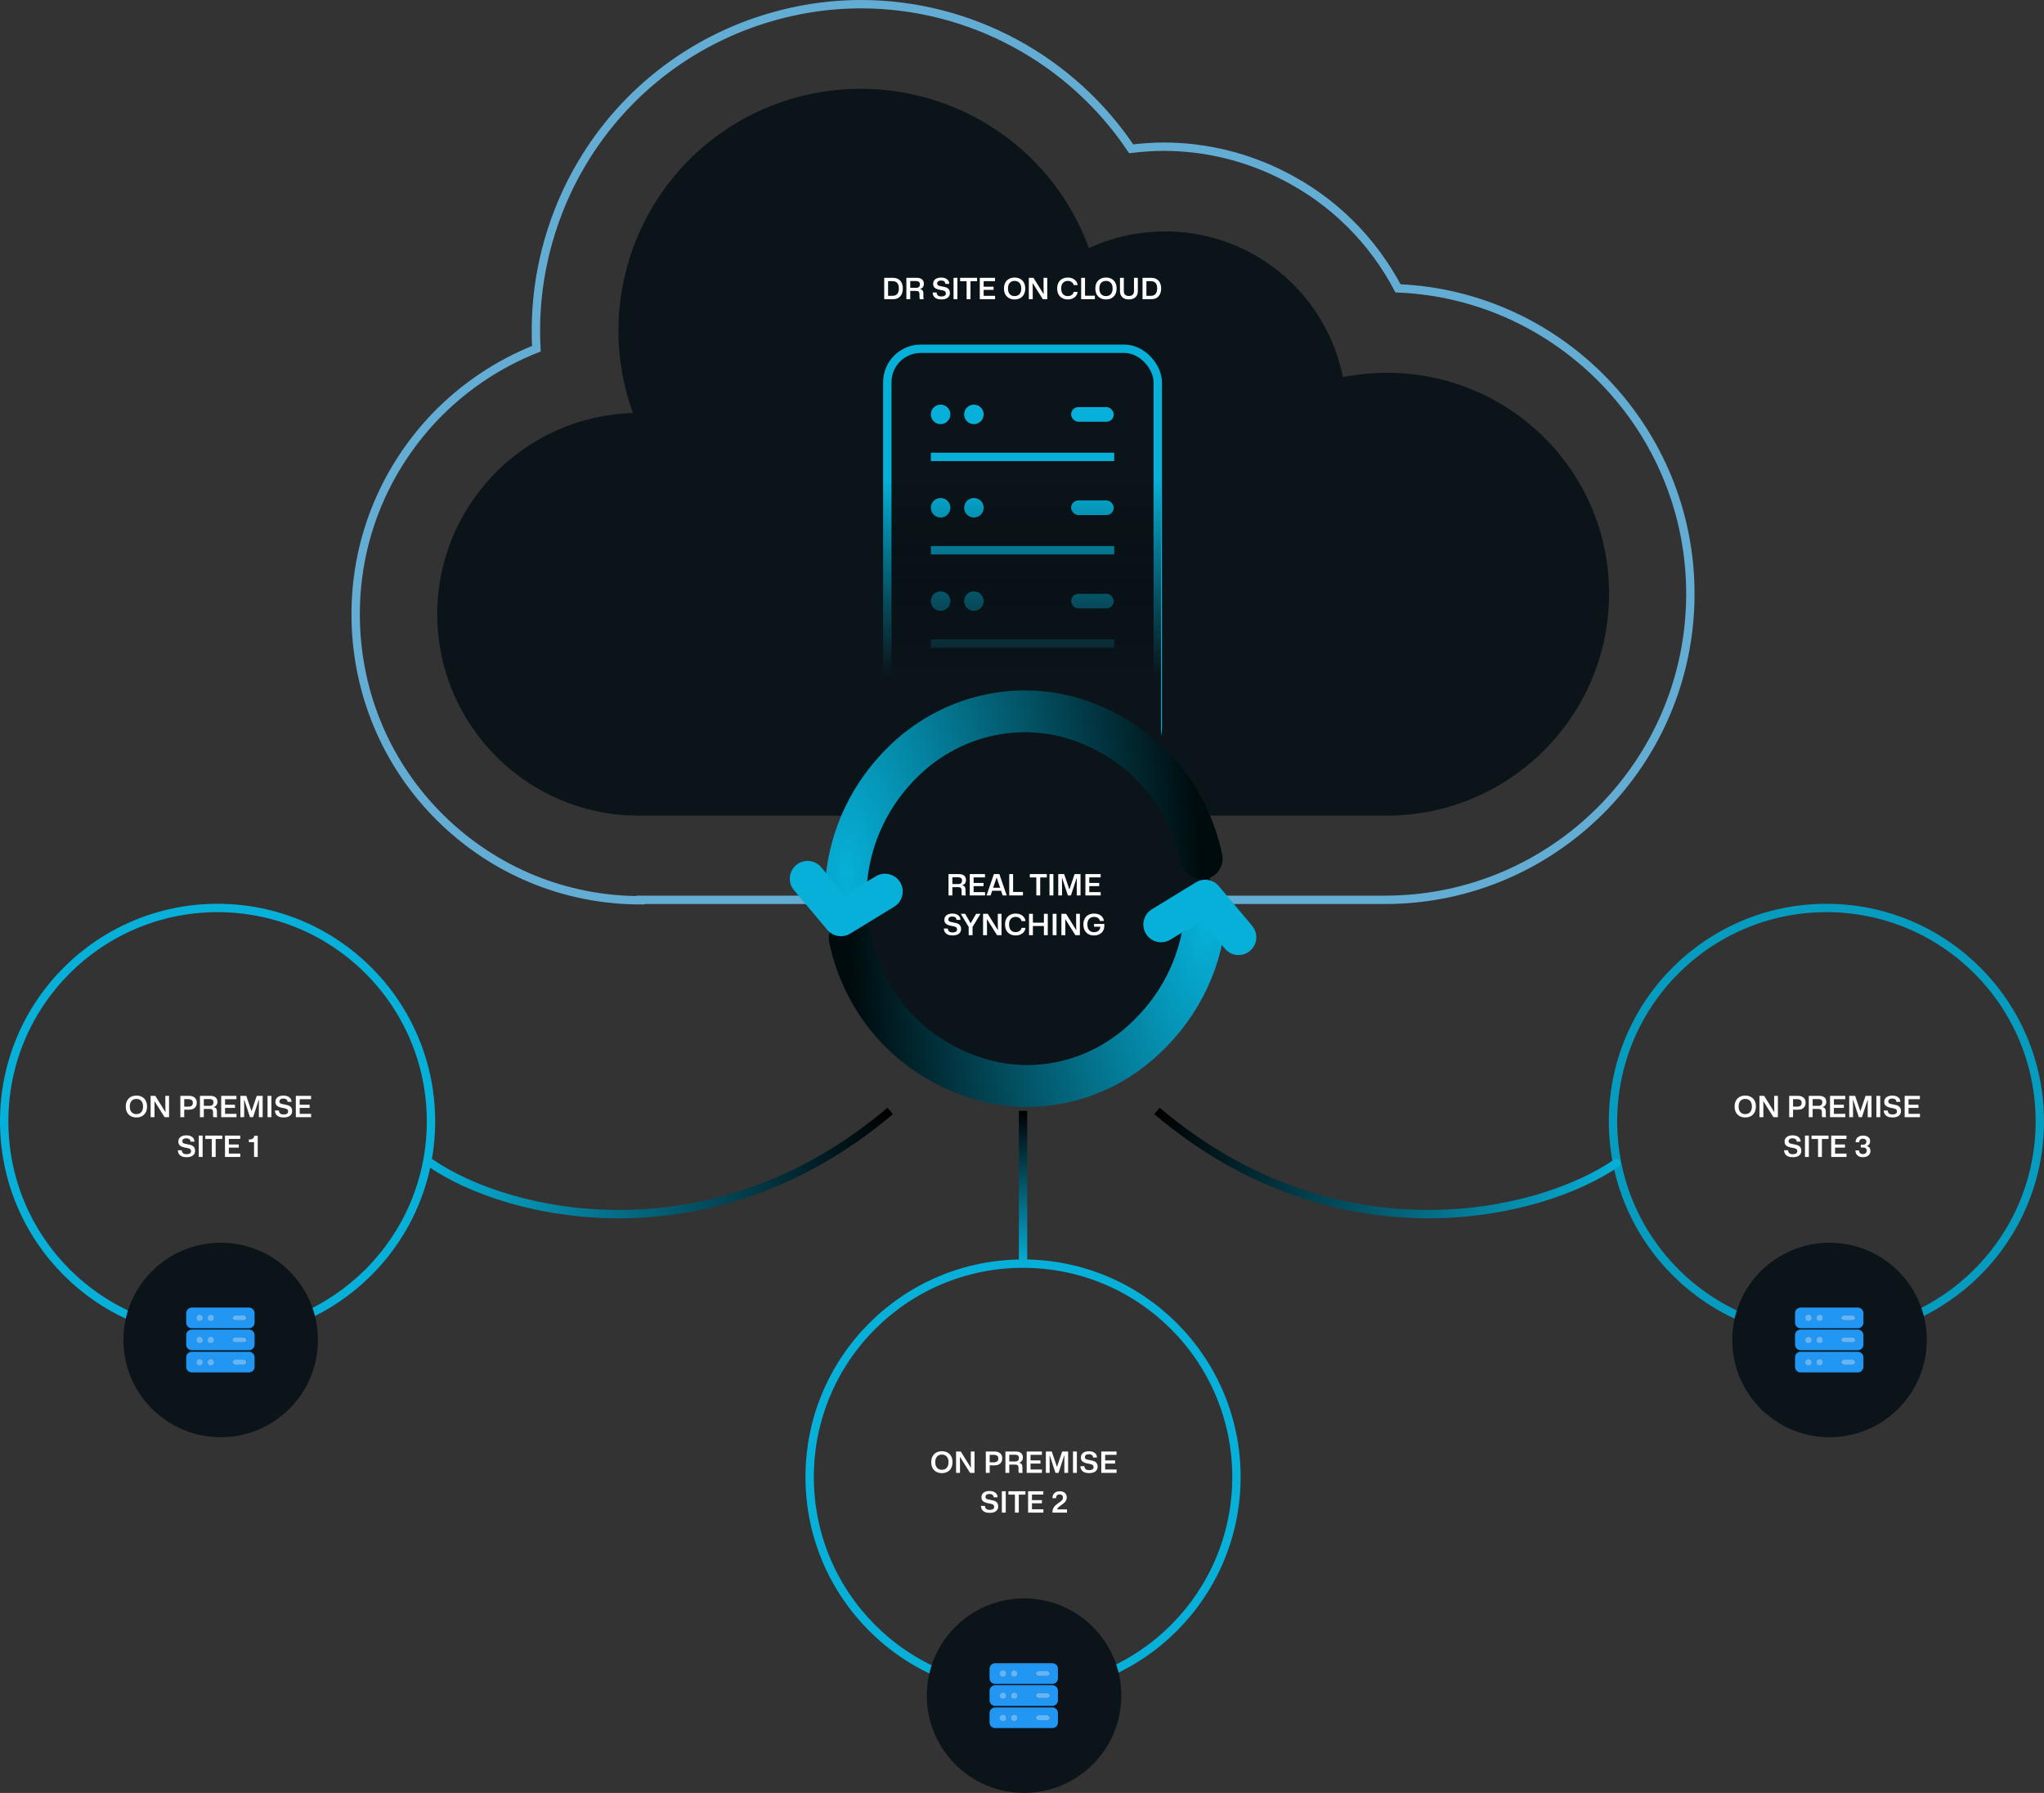 <svg width="977" height="857" viewBox="0 0 977 857" fill="none" xmlns="http://www.w3.org/2000/svg">
<rect x="0" y="0" width="977" height="857" fill="#333333" stroke="none"/>
<path d="M306.166 430.308C270.18 430.308 236.193 416.284 210.603 391.043C185.013 365.801 170.619 331.945 170.019 295.886C169.42 259.826 182.814 225.77 207.605 199.526C221.599 184.902 238.193 173.884 256.385 166.672C254.986 141.23 259.784 115.788 270.78 91.949C288.373 54.286 319.561 25.639 358.545 11.415C375.738 5.205 393.531 2 411.524 2C463.904 2 512.285 28.644 540.674 71.114C545.872 70.513 551.07 70.112 556.268 70.112C576.06 70.112 595.852 74.921 613.445 83.935C637.236 95.955 656.028 114.786 668.224 137.824C745.793 141.03 807.969 205.336 807.969 283.866C807.969 364.399 742.594 430.107 662.026 430.107H306.166V430.308Z" stroke="#63ADD4" stroke-width="4" stroke-miterlimit="10"/>
<path d="M662.937 178.187C655.914 178.187 648.89 178.987 641.866 180.187C636.649 154.177 619.792 131.968 596.113 119.963C572.433 107.958 544.539 107.558 520.458 118.562C498.585 58.538 432.161 27.725 371.959 49.334C311.757 71.143 280.853 137.37 302.526 197.394C249.748 198.995 208.209 242.613 209.011 295.034C209.814 347.656 252.758 389.873 305.335 389.873H662.737C721.333 389.873 769.094 342.454 769.094 283.83C769.295 225.606 721.735 178.187 662.937 178.187Z" fill="#0B1419"/>
<rect x="424.117" y="166.701" width="129.275" height="196.912" rx="16" stroke="#06B0D8" stroke-width="4"/>
<rect x="433.172" y="175.759" width="111.159" height="179.384" rx="7" fill="#0B1419"/>
<circle cx="449.6" cy="198.073" r="4.67" fill="#06B0D8"/>
<circle cx="465.51" cy="198.073" r="4.67" fill="#06B0D8"/>
<rect x="511.98" y="194.58" width="20.378" height="7.005" rx="3.502" fill="#06B0D8"/>
<circle cx="449.6" cy="242.702" r="4.67" fill="#06B0D8"/>
<circle cx="465.51" cy="242.702" r="4.67" fill="#06B0D8"/>
<rect x="511.98" y="239.208" width="20.378" height="7.005" rx="3.502" fill="#06B0D8"/>
<circle cx="449.6" cy="287.331" r="4.67" fill="#06B0D8"/>
<circle cx="465.51" cy="287.331" r="4.67" fill="#06B0D8"/>
<rect x="511.98" y="283.837" width="20.378" height="7.005" rx="3.502" fill="#06B0D8"/>
<circle cx="449.6" cy="331.96" r="4.67" fill="#06B0D8"/>
<circle cx="465.51" cy="331.96" r="4.67" fill="#06B0D8"/>
<rect x="511.98" y="328.466" width="20.378" height="7.005" rx="3.502" fill="#06B0D8"/>
<line x1="444.937" y1="218.388" x2="532.571" y2="218.388" stroke="#06B0D8" stroke-width="4"/>
<line x1="444.937" y1="263.016" x2="532.571" y2="263.016" stroke="#06B0D8" stroke-width="4"/>
<line x1="444.937" y1="307.645" x2="532.571" y2="307.645" stroke="#06B0D8" stroke-width="4"/>
<rect x="422" y="165.173" width="132.921" height="200.558" fill="url(#paint0_linear_1016_2547)"/>
<circle cx="489" cy="430" r="90" fill="#0B1419"/>
<path d="M404.523 420.607C406.522 399.761 415.692 379.225 432.751 363.033C456.091 340.878 489.591 333.998 519.267 345.49C549.439 357.173 568.441 382.334 574.392 410.364" stroke="url(#paint1_radial_1016_2547)" stroke-width="20" stroke-miterlimit="10" stroke-linecap="round" stroke-linejoin="round"/>
<path d="M576.017 439C573.685 461.528 562.942 483.643 542.885 500.237C521.506 517.923 492.942 523.642 466.767 515.291C433.386 504.642 412.434 478.163 406.148 448.475" stroke="url(#paint2_radial_1016_2547)" stroke-width="20" stroke-miterlimit="10" stroke-linecap="round" stroke-linejoin="round"/>
<path d="M555 441.88L576.054 429L592 448" stroke="#06B0D8" stroke-width="17" stroke-miterlimit="10" stroke-linecap="round" stroke-linejoin="round"/>
<path d="M423 426.12L401.946 439L386 420" stroke="#06B0D8" stroke-width="17" stroke-miterlimit="10" stroke-linecap="round" stroke-linejoin="round"/>
<path d="M453.372 428V417.794H458.272C459.42 417.794 460.284 418.046 460.862 418.55C461.441 419.045 461.73 419.749 461.73 420.664C461.73 421.28 461.572 421.807 461.254 422.246C460.946 422.685 460.512 422.974 459.952 423.114V423.212C460.484 423.305 460.872 423.515 461.114 423.842C461.366 424.169 461.492 424.621 461.492 425.2V426.852C461.492 427.029 461.497 427.216 461.506 427.412C461.525 427.608 461.576 427.804 461.66 428H459.798C459.733 427.869 459.686 427.706 459.658 427.51C459.64 427.314 459.63 427.09 459.63 426.838V425.522C459.63 425.046 459.518 424.682 459.294 424.43C459.07 424.178 458.622 424.052 457.95 424.052H455.22V428H453.372ZM455.22 422.568H458.006C458.669 422.568 459.14 422.414 459.42 422.106C459.7 421.798 459.84 421.401 459.84 420.916C459.84 420.347 459.672 419.941 459.336 419.698C459 419.455 458.557 419.334 458.006 419.334H455.22V422.568ZM463.53 428V417.794H470.81V419.39H465.378V422.05H470.124V423.548H465.378V426.404H470.838V428H463.53ZM471.556 428L475.07 417.794H477.674L481.188 428H479.27L478.5 425.76H474.244L473.488 428H471.556ZM474.692 424.332H478.066L477.058 421.462L476.414 419.488H476.344L475.686 421.462L474.692 424.332ZM482.398 428V417.794H484.246V426.348H488.95V428H482.398ZM495.352 428V419.404H492.244V417.794H500.364V419.404H497.2V428H495.352ZM501.648 428V417.794H503.496V428H501.648ZM505.831 428V417.794H508.645L511.109 425.032H511.193L513.643 417.794H516.471V428H514.665V423.604L514.693 419.74H514.595L511.893 428H510.423L507.707 419.74H507.595L507.637 423.618V428H505.831ZM518.806 428V417.794H526.086V419.39H520.654V422.05H525.4V423.548H520.654V426.404H526.114V428H518.806ZM455.286 447.126C454.381 447.126 453.62 446.986 453.004 446.706C452.397 446.426 451.94 446.039 451.632 445.544C451.324 445.04 451.165 444.461 451.156 443.808H453.046C453.065 444.377 453.256 444.835 453.62 445.18C453.984 445.525 454.563 445.698 455.356 445.698C455.991 445.698 456.499 445.581 456.882 445.348C457.265 445.115 457.456 444.76 457.456 444.284C457.456 443.92 457.377 443.635 457.218 443.43C457.069 443.225 456.807 443.061 456.434 442.94C456.07 442.809 455.566 442.693 454.922 442.59C453.755 442.403 452.873 442.091 452.276 441.652C451.679 441.213 451.38 440.555 451.38 439.678C451.38 438.754 451.721 438.021 452.402 437.48C453.093 436.939 454.045 436.668 455.258 436.668C456.051 436.668 456.728 436.794 457.288 437.046C457.857 437.298 458.296 437.648 458.604 438.096C458.912 438.544 459.066 439.071 459.066 439.678H457.204C457.176 439.127 456.975 438.726 456.602 438.474C456.229 438.213 455.757 438.082 455.188 438.082C454.6 438.082 454.138 438.208 453.802 438.46C453.466 438.703 453.298 439.029 453.298 439.44C453.298 439.785 453.387 440.051 453.564 440.238C453.741 440.415 454.021 440.555 454.404 440.658C454.787 440.761 455.286 440.863 455.902 440.966C456.341 441.041 456.765 441.134 457.176 441.246C457.596 441.358 457.969 441.526 458.296 441.75C458.632 441.965 458.898 442.263 459.094 442.646C459.29 443.019 459.388 443.505 459.388 444.102C459.388 444.998 459.043 445.726 458.352 446.286C457.661 446.846 456.639 447.126 455.286 447.126ZM463.018 447V443.052L459.238 436.794H461.352L463.9 441.246H463.998L466.574 436.794H468.674L464.866 443.052V447H463.018ZM469.888 447V436.794H472.128L476.916 444.48H477L476.93 441.148V436.794H478.708V447H476.58L471.806 439.44H471.708L471.764 442.492V447H469.888ZM485.468 447.126C484.46 447.126 483.573 446.916 482.808 446.496C482.052 446.076 481.459 445.479 481.03 444.704C480.61 443.92 480.4 442.982 480.4 441.89C480.4 440.798 480.61 439.865 481.03 439.09C481.459 438.306 482.052 437.709 482.808 437.298C483.573 436.878 484.46 436.668 485.468 436.668C486.327 436.668 487.087 436.817 487.75 437.116C488.422 437.415 488.968 437.835 489.388 438.376C489.817 438.908 490.079 439.538 490.172 440.266H488.282C488.161 439.678 487.848 439.197 487.344 438.824C486.84 438.451 486.215 438.264 485.468 438.264C484.507 438.264 483.741 438.577 483.172 439.202C482.603 439.818 482.318 440.714 482.318 441.89C482.318 443.075 482.603 443.981 483.172 444.606C483.741 445.222 484.507 445.53 485.468 445.53C486.205 445.53 486.831 445.348 487.344 444.984C487.857 444.611 488.17 444.121 488.282 443.514H490.172C490.088 444.242 489.831 444.877 489.402 445.418C488.982 445.959 488.431 446.379 487.75 446.678C487.078 446.977 486.317 447.126 485.468 447.126ZM491.859 447V436.794H493.707V441.036H498.971V436.794H500.819V447H498.971V442.618H493.707V447H491.859ZM503.152 447V436.794H505V447H503.152ZM507.335 447V436.794H509.575L514.363 444.48H514.447L514.377 441.148V436.794H516.155V447H514.027L509.253 439.44H509.155L509.211 442.492V447H507.335ZM522.873 447.126C521.837 447.126 520.941 446.907 520.185 446.468C519.438 446.029 518.86 445.418 518.449 444.634C518.048 443.85 517.847 442.935 517.847 441.89C517.847 440.798 518.057 439.865 518.477 439.09C518.906 438.306 519.504 437.709 520.269 437.298C521.044 436.878 521.94 436.668 522.957 436.668C523.844 436.668 524.618 436.817 525.281 437.116C525.953 437.405 526.494 437.816 526.905 438.348C527.316 438.871 527.563 439.487 527.647 440.196H525.743C525.612 439.589 525.295 439.118 524.791 438.782C524.287 438.437 523.676 438.264 522.957 438.264C521.986 438.264 521.207 438.572 520.619 439.188C520.04 439.804 519.751 440.705 519.751 441.89C519.751 443.075 520.036 443.985 520.605 444.62C521.174 445.255 521.94 445.572 522.901 445.572C523.788 445.572 524.502 445.343 525.043 444.886C525.594 444.419 525.897 443.78 525.953 442.968H522.929V441.624H527.843V442.478C527.843 443.421 527.638 444.242 527.227 444.942C526.816 445.633 526.238 446.169 525.491 446.552C524.744 446.935 523.872 447.126 522.873 447.126Z" fill="white"/>
<path d="M422.643 143V132.794H426.871C427.869 132.794 428.714 133.009 429.405 133.438C430.105 133.858 430.632 134.451 430.987 135.216C431.351 135.981 431.533 136.877 431.533 137.904C431.533 138.921 431.351 139.813 430.987 140.578C430.623 141.343 430.095 141.941 429.405 142.37C428.714 142.79 427.869 143 426.871 143H422.643ZM424.491 141.404H426.591C427.197 141.404 427.729 141.287 428.187 141.054C428.644 140.811 428.999 140.429 429.251 139.906C429.512 139.383 429.643 138.702 429.643 137.862C429.643 137.031 429.512 136.359 429.251 135.846C428.999 135.333 428.644 134.959 428.187 134.726C427.729 134.493 427.197 134.376 426.591 134.376H424.491V141.404ZM433.239 143V132.794H438.139C439.287 132.794 440.15 133.046 440.729 133.55C441.307 134.045 441.597 134.749 441.597 135.664C441.597 136.28 441.438 136.807 441.121 137.246C440.813 137.685 440.379 137.974 439.819 138.114V138.212C440.351 138.305 440.738 138.515 440.981 138.842C441.233 139.169 441.359 139.621 441.359 140.2V141.852C441.359 142.029 441.363 142.216 441.373 142.412C441.391 142.608 441.443 142.804 441.527 143H439.665C439.599 142.869 439.553 142.706 439.525 142.51C439.506 142.314 439.497 142.09 439.497 141.838V140.522C439.497 140.046 439.385 139.682 439.161 139.43C438.937 139.178 438.489 139.052 437.817 139.052H435.087V143H433.239ZM435.087 137.568H437.873C438.535 137.568 439.007 137.414 439.287 137.106C439.567 136.798 439.707 136.401 439.707 135.916C439.707 135.347 439.539 134.941 439.203 134.698C438.867 134.455 438.423 134.334 437.873 134.334H435.087V137.568ZM449.932 143.126C449.026 143.126 448.266 142.986 447.65 142.706C447.043 142.426 446.586 142.039 446.278 141.544C445.97 141.04 445.811 140.461 445.802 139.808H447.692C447.71 140.377 447.902 140.835 448.266 141.18C448.63 141.525 449.208 141.698 450.002 141.698C450.636 141.698 451.145 141.581 451.528 141.348C451.91 141.115 452.102 140.76 452.102 140.284C452.102 139.92 452.022 139.635 451.864 139.43C451.714 139.225 451.453 139.061 451.08 138.94C450.716 138.809 450.212 138.693 449.568 138.59C448.401 138.403 447.519 138.091 446.922 137.652C446.324 137.213 446.026 136.555 446.026 135.678C446.026 134.754 446.366 134.021 447.048 133.48C447.738 132.939 448.69 132.668 449.904 132.668C450.697 132.668 451.374 132.794 451.934 133.046C452.503 133.298 452.942 133.648 453.25 134.096C453.558 134.544 453.712 135.071 453.712 135.678H451.85C451.822 135.127 451.621 134.726 451.248 134.474C450.874 134.213 450.403 134.082 449.834 134.082C449.246 134.082 448.784 134.208 448.448 134.46C448.112 134.703 447.944 135.029 447.944 135.44C447.944 135.785 448.032 136.051 448.21 136.238C448.387 136.415 448.667 136.555 449.05 136.658C449.432 136.761 449.932 136.863 450.548 136.966C450.986 137.041 451.411 137.134 451.822 137.246C452.242 137.358 452.615 137.526 452.942 137.75C453.278 137.965 453.544 138.263 453.74 138.646C453.936 139.019 454.034 139.505 454.034 140.102C454.034 140.998 453.688 141.726 452.998 142.286C452.307 142.846 451.285 143.126 449.932 143.126ZM455.783 143V132.794H457.631V143H455.783ZM462.025 143V134.404H458.917V132.794H467.037V134.404H463.873V143H462.025ZM468.321 143V132.794H475.601V134.39H470.169V137.05H474.915V138.548H470.169V141.404H475.629V143H468.321ZM484.967 143.126C483.95 143.126 483.059 142.916 482.293 142.496C481.537 142.076 480.945 141.479 480.515 140.704C480.095 139.92 479.885 138.982 479.885 137.89C479.885 136.798 480.095 135.865 480.515 135.09C480.945 134.306 481.537 133.709 482.293 133.298C483.059 132.878 483.95 132.668 484.967 132.668C485.994 132.668 486.885 132.878 487.641 133.298C488.407 133.709 488.999 134.306 489.419 135.09C489.839 135.865 490.049 136.798 490.049 137.89C490.049 138.982 489.835 139.92 489.405 140.704C488.985 141.488 488.393 142.09 487.627 142.51C486.871 142.921 485.985 143.126 484.967 143.126ZM484.967 141.53C485.938 141.53 486.708 141.217 487.277 140.592C487.856 139.967 488.145 139.066 488.145 137.89C488.145 136.714 487.856 135.818 487.277 135.202C486.708 134.577 485.938 134.264 484.967 134.264C484.006 134.264 483.236 134.577 482.657 135.202C482.088 135.818 481.803 136.714 481.803 137.89C481.803 139.075 482.088 139.981 482.657 140.606C483.236 141.222 484.006 141.53 484.967 141.53ZM491.754 143V132.794H493.994L498.782 140.48H498.866L498.796 137.148V132.794H500.574V143H498.446L493.672 135.44H493.574L493.63 138.492V143H491.754ZM510.383 143.126C509.375 143.126 508.488 142.916 507.723 142.496C506.967 142.076 506.374 141.479 505.945 140.704C505.525 139.92 505.315 138.982 505.315 137.89C505.315 136.798 505.525 135.865 505.945 135.09C506.374 134.306 506.967 133.709 507.723 133.298C508.488 132.878 509.375 132.668 510.383 132.668C511.242 132.668 512.002 132.817 512.665 133.116C513.337 133.415 513.883 133.835 514.303 134.376C514.732 134.908 514.994 135.538 515.087 136.266H513.197C513.076 135.678 512.763 135.197 512.259 134.824C511.755 134.451 511.13 134.264 510.383 134.264C509.422 134.264 508.656 134.577 508.087 135.202C507.518 135.818 507.233 136.714 507.233 137.89C507.233 139.075 507.518 139.981 508.087 140.606C508.656 141.222 509.422 141.53 510.383 141.53C511.12 141.53 511.746 141.348 512.259 140.984C512.772 140.611 513.085 140.121 513.197 139.514H515.087C515.003 140.242 514.746 140.877 514.317 141.418C513.897 141.959 513.346 142.379 512.665 142.678C511.993 142.977 511.232 143.126 510.383 143.126ZM516.774 143V132.794H518.622V141.348H523.326V143H516.774ZM528.635 143.126C527.618 143.126 526.726 142.916 525.961 142.496C525.205 142.076 524.612 141.479 524.183 140.704C523.763 139.92 523.553 138.982 523.553 137.89C523.553 136.798 523.763 135.865 524.183 135.09C524.612 134.306 525.205 133.709 525.961 133.298C526.726 132.878 527.618 132.668 528.635 132.668C529.662 132.668 530.553 132.878 531.309 133.298C532.074 133.709 532.667 134.306 533.087 135.09C533.507 135.865 533.717 136.798 533.717 137.89C533.717 138.982 533.502 139.92 533.073 140.704C532.653 141.488 532.06 142.09 531.295 142.51C530.539 142.921 529.652 143.126 528.635 143.126ZM528.635 141.53C529.606 141.53 530.376 141.217 530.945 140.592C531.524 139.967 531.813 139.066 531.813 137.89C531.813 136.714 531.524 135.818 530.945 135.202C530.376 134.577 529.606 134.264 528.635 134.264C527.674 134.264 526.904 134.577 526.325 135.202C525.756 135.818 525.471 136.714 525.471 137.89C525.471 139.075 525.756 139.981 526.325 140.606C526.904 141.222 527.674 141.53 528.635 141.53ZM539.594 143.126C538.698 143.126 537.933 142.967 537.298 142.65C536.663 142.323 536.178 141.866 535.842 141.278C535.506 140.681 535.338 139.976 535.338 139.164V132.794H537.172V139.15C537.172 139.925 537.387 140.508 537.816 140.9C538.255 141.283 538.852 141.474 539.608 141.474C540.411 141.474 541.013 141.269 541.414 140.858C541.825 140.438 542.03 139.869 542.03 139.15V132.794H543.864V139.164C543.864 139.985 543.691 140.695 543.346 141.292C543.001 141.88 542.511 142.333 541.876 142.65C541.241 142.967 540.481 143.126 539.594 143.126ZM546.114 143V132.794H550.342C551.34 132.794 552.185 133.009 552.876 133.438C553.576 133.858 554.103 134.451 554.458 135.216C554.822 135.981 555.004 136.877 555.004 137.904C555.004 138.921 554.822 139.813 554.458 140.578C554.094 141.343 553.566 141.941 552.876 142.37C552.185 142.79 551.34 143 550.342 143H546.114ZM547.962 141.404H550.062C550.668 141.404 551.2 141.287 551.658 141.054C552.115 140.811 552.47 140.429 552.722 139.906C552.983 139.383 553.114 138.702 553.114 137.862C553.114 137.031 552.983 136.359 552.722 135.846C552.47 135.333 552.115 134.959 551.658 134.726C551.2 134.493 550.668 134.376 550.062 134.376H547.962V141.404Z" fill="white"/>
<circle cx="873" cy="536" r="102" stroke="#059CBF" stroke-width="4"/>
<circle cx="874.485" cy="640.485" r="46.485" fill="#0B1419"/>
<path fill-rule="evenodd" clip-rule="evenodd" d="M890.686 627.661C890.686 626.955 890.407 626.279 889.907 625.78C889.408 625.28 888.731 625 888.026 625C882.836 625 865.851 625 860.661 625C859.955 625 859.279 625.28 858.78 625.78C858.28 626.279 858 626.955 858 627.661V632.221C858 632.927 858.28 633.603 858.78 634.102C859.279 634.602 859.955 634.882 860.661 634.882H888.026C888.731 634.882 889.408 634.602 889.907 634.102C890.407 633.603 890.686 632.927 890.686 632.221V627.661ZM864.461 628.421C865.3 628.421 865.982 629.102 865.982 629.941C865.982 630.78 865.3 631.461 864.461 631.461C863.622 631.461 862.941 630.78 862.941 629.941C862.941 629.102 863.622 628.421 864.461 628.421ZM869.782 628.421C870.622 628.421 871.303 629.102 871.303 629.941C871.303 630.78 870.622 631.461 869.782 631.461C868.943 631.461 868.262 630.78 868.262 629.941C868.262 629.102 868.943 628.421 869.782 628.421ZM885.745 628.801H881.185C880.555 628.801 880.044 629.312 880.044 629.941C880.044 630.57 880.555 631.081 881.185 631.081H885.745C886.375 631.081 886.886 630.57 886.886 629.941C886.886 629.312 886.375 628.801 885.745 628.801Z" fill="#2196F3"/>
<circle cx="864.435" cy="629.941" r="1.568" fill="#64B5F6"/>
<circle cx="869.779" cy="629.941" r="1.568" fill="#64B5F6"/>
<rect x="880.047" y="628.801" width="6.841" height="2.28" rx="1.14" fill="#64B5F6"/>
<path fill-rule="evenodd" clip-rule="evenodd" d="M890.686 638.16C890.686 637.455 890.407 636.778 889.907 636.28C889.408 635.779 888.731 635.5 888.026 635.5C882.836 635.5 865.851 635.5 860.661 635.5C859.955 635.5 859.279 635.779 858.78 636.28C858.28 636.778 858 637.455 858 638.16V642.721C858 643.426 858.28 644.103 858.78 644.602C859.279 645.102 859.955 645.382 860.661 645.382H888.026C888.731 645.382 889.408 645.102 889.907 644.602C890.407 644.103 890.686 643.426 890.686 642.721V638.16ZM864.461 638.92C865.3 638.92 865.982 639.601 865.982 640.441C865.982 641.28 865.3 641.961 864.461 641.961C863.622 641.961 862.941 641.28 862.941 640.441C862.941 639.601 863.622 638.92 864.461 638.92ZM869.782 638.92C870.622 638.92 871.303 639.601 871.303 640.441C871.303 641.28 870.622 641.961 869.782 641.961C868.943 641.961 868.262 641.28 868.262 640.441C868.262 639.601 868.943 638.92 869.782 638.92ZM885.745 639.3H881.185C880.555 639.3 880.044 639.811 880.044 640.441C880.044 641.07 880.555 641.581 881.185 641.581H885.745C886.375 641.581 886.886 641.07 886.886 640.441C886.886 639.811 886.375 639.3 885.745 639.3Z" fill="#2196F3"/>
<circle cx="864.435" cy="640.488" r="1.568" fill="#64B5F6"/>
<circle cx="869.779" cy="640.488" r="1.568" fill="#64B5F6"/>
<rect x="880.047" y="639.277" width="6.841" height="2.352" rx="1.176" fill="#64B5F6"/>
<path fill-rule="evenodd" clip-rule="evenodd" d="M890.686 648.779C890.686 648.073 890.407 647.397 889.907 646.898C889.408 646.398 888.731 646.118 888.026 646.118C882.836 646.118 865.851 646.118 860.661 646.118C859.955 646.118 859.279 646.398 858.78 646.898C858.28 647.397 858 648.073 858 648.779V653.339C858 654.045 858.28 654.721 858.78 655.22C859.279 655.72 859.955 656 860.661 656H888.026C888.731 656 889.408 655.72 889.907 655.22C890.407 654.721 890.686 654.045 890.686 653.339V648.779ZM864.461 649.539C865.3 649.539 865.982 650.22 865.982 651.059C865.982 651.898 865.3 652.579 864.461 652.579C863.622 652.579 862.941 651.898 862.941 651.059C862.941 650.22 863.622 649.539 864.461 649.539ZM869.782 649.539C870.622 649.539 871.303 650.22 871.303 651.059C871.303 651.898 870.622 652.579 869.782 652.579C868.943 652.579 868.262 651.898 868.262 651.059C868.262 650.22 868.943 649.539 869.782 649.539ZM885.745 649.919H881.185C880.555 649.919 880.044 650.43 880.044 651.059C880.044 651.688 880.555 652.199 881.185 652.199H885.745C886.375 652.199 886.886 651.688 886.886 651.059C886.886 650.43 886.375 649.919 885.745 649.919Z" fill="#2196F3"/>
<circle cx="864.435" cy="651.107" r="1.568" fill="#64B5F6"/>
<circle cx="869.779" cy="651.107" r="1.568" fill="#64B5F6"/>
<rect x="880.047" y="649.895" width="6.841" height="2.352" rx="1.176" fill="#64B5F6"/>
<path d="M834.202 534.126C833.184 534.126 832.293 533.916 831.528 533.496C830.772 533.076 830.179 532.479 829.75 531.704C829.33 530.92 829.12 529.982 829.12 528.89C829.12 527.798 829.33 526.865 829.75 526.09C830.179 525.306 830.772 524.709 831.528 524.298C832.293 523.878 833.184 523.668 834.202 523.668C835.228 523.668 836.12 523.878 836.876 524.298C837.641 524.709 838.234 525.306 838.654 526.09C839.074 526.865 839.284 527.798 839.284 528.89C839.284 529.982 839.069 530.92 838.64 531.704C838.22 532.488 837.627 533.09 836.862 533.51C836.106 533.921 835.219 534.126 834.202 534.126ZM834.202 532.53C835.172 532.53 835.942 532.217 836.512 531.592C837.09 530.967 837.38 530.066 837.38 528.89C837.38 527.714 837.09 526.818 836.512 526.202C835.942 525.577 835.172 525.264 834.202 525.264C833.24 525.264 832.47 525.577 831.892 526.202C831.322 526.818 831.038 527.714 831.038 528.89C831.038 530.075 831.322 530.981 831.892 531.606C832.47 532.222 833.24 532.53 834.202 532.53ZM840.989 534V523.794H843.229L848.017 531.48H848.101L848.031 528.148V523.794H849.809V534H847.681L842.907 526.44H842.809L842.865 529.492V534H840.989ZM855.207 534V523.794H859.449C860.541 523.794 861.414 524.083 862.067 524.662C862.73 525.231 863.061 526.039 863.061 527.084C863.061 527.747 862.917 528.33 862.627 528.834C862.347 529.329 861.937 529.716 861.395 529.996C860.854 530.276 860.205 530.416 859.449 530.416L857.055 530.402V534H855.207ZM859.141 525.376H857.055V528.946L859.141 528.96C859.72 528.96 860.201 528.82 860.583 528.54C860.975 528.26 861.171 527.798 861.171 527.154C861.171 526.51 860.975 526.053 860.583 525.782C860.201 525.511 859.72 525.376 859.141 525.376ZM864.572 534V523.794H869.472C870.62 523.794 871.484 524.046 872.062 524.55C872.641 525.045 872.93 525.749 872.93 526.664C872.93 527.28 872.772 527.807 872.454 528.246C872.146 528.685 871.712 528.974 871.152 529.114V529.212C871.684 529.305 872.072 529.515 872.314 529.842C872.566 530.169 872.692 530.621 872.692 531.2V532.852C872.692 533.029 872.697 533.216 872.706 533.412C872.725 533.608 872.776 533.804 872.86 534H870.998C870.933 533.869 870.886 533.706 870.858 533.51C870.84 533.314 870.83 533.09 870.83 532.838V531.522C870.83 531.046 870.718 530.682 870.494 530.43C870.27 530.178 869.822 530.052 869.15 530.052H866.42V534H864.572ZM866.42 528.568H869.206C869.869 528.568 870.34 528.414 870.62 528.106C870.9 527.798 871.04 527.401 871.04 526.916C871.04 526.347 870.872 525.941 870.536 525.698C870.2 525.455 869.757 525.334 869.206 525.334H866.42V528.568ZM874.731 534V523.794H882.011V525.39H876.579V528.05H881.325V529.548H876.579V532.404H882.039V534H874.731ZM883.905 534V523.794H886.719L889.183 531.032H889.267L891.717 523.794H894.545V534H892.739V529.604L892.767 525.74H892.669L889.967 534H888.497L885.781 525.74H885.669L885.711 529.618V534H883.905ZM896.879 534V523.794H898.727V534H896.879ZM904.549 534.126C903.643 534.126 902.883 533.986 902.267 533.706C901.66 533.426 901.203 533.039 900.895 532.544C900.587 532.04 900.428 531.461 900.419 530.808H902.309C902.327 531.377 902.519 531.835 902.883 532.18C903.247 532.525 903.825 532.698 904.619 532.698C905.253 532.698 905.762 532.581 906.145 532.348C906.527 532.115 906.719 531.76 906.719 531.284C906.719 530.92 906.639 530.635 906.481 530.43C906.331 530.225 906.07 530.061 905.697 529.94C905.333 529.809 904.829 529.693 904.185 529.59C903.018 529.403 902.136 529.091 901.539 528.652C900.941 528.213 900.643 527.555 900.643 526.678C900.643 525.754 900.983 525.021 901.665 524.48C902.355 523.939 903.307 523.668 904.521 523.668C905.314 523.668 905.991 523.794 906.551 524.046C907.12 524.298 907.559 524.648 907.867 525.096C908.175 525.544 908.329 526.071 908.329 526.678H906.467C906.439 526.127 906.238 525.726 905.865 525.474C905.491 525.213 905.02 525.082 904.451 525.082C903.863 525.082 903.401 525.208 903.065 525.46C902.729 525.703 902.561 526.029 902.561 526.44C902.561 526.785 902.649 527.051 902.827 527.238C903.004 527.415 903.284 527.555 903.667 527.658C904.049 527.761 904.549 527.863 905.165 527.966C905.603 528.041 906.028 528.134 906.439 528.246C906.859 528.358 907.232 528.526 907.559 528.75C907.895 528.965 908.161 529.263 908.357 529.646C908.553 530.019 908.651 530.505 908.651 531.102C908.651 531.998 908.305 532.726 907.615 533.286C906.924 533.846 905.902 534.126 904.549 534.126ZM910.401 534V523.794H917.681V525.39H912.249V528.05H916.995V529.548H912.249V532.404H917.709V534H910.401ZM856.902 553.126C855.997 553.126 855.236 552.986 854.62 552.706C854.014 552.426 853.556 552.039 853.248 551.544C852.94 551.04 852.782 550.461 852.772 549.808H854.662C854.681 550.377 854.872 550.835 855.236 551.18C855.6 551.525 856.179 551.698 856.972 551.698C857.607 551.698 858.116 551.581 858.498 551.348C858.881 551.115 859.072 550.76 859.072 550.284C859.072 549.92 858.993 549.635 858.834 549.43C858.685 549.225 858.424 549.061 858.05 548.94C857.686 548.809 857.182 548.693 856.538 548.59C855.372 548.403 854.49 548.091 853.892 547.652C853.295 547.213 852.996 546.555 852.996 545.678C852.996 544.754 853.337 544.021 854.018 543.48C854.709 542.939 855.661 542.668 856.874 542.668C857.668 542.668 858.344 542.794 858.904 543.046C859.474 543.298 859.912 543.648 860.22 544.096C860.528 544.544 860.682 545.071 860.682 545.678H858.82C858.792 545.127 858.592 544.726 858.218 544.474C857.845 544.213 857.374 544.082 856.804 544.082C856.216 544.082 855.754 544.208 855.418 544.46C855.082 544.703 854.914 545.029 854.914 545.44C854.914 545.785 855.003 546.051 855.18 546.238C855.358 546.415 855.638 546.555 856.02 546.658C856.403 546.761 856.902 546.863 857.518 546.966C857.957 547.041 858.382 547.134 858.792 547.246C859.212 547.358 859.586 547.526 859.912 547.75C860.248 547.965 860.514 548.263 860.71 548.646C860.906 549.019 861.004 549.505 861.004 550.102C861.004 550.998 860.659 551.726 859.968 552.286C859.278 552.846 858.256 553.126 856.902 553.126ZM862.754 553V542.794H864.602V553H862.754ZM868.996 553V544.404H865.888V542.794H874.008V544.404H870.844V553H868.996ZM875.291 553V542.794H882.571V544.39H877.139V547.05H881.885V548.548H877.139V551.404H882.599V553H875.291ZM890.412 553.126C889.675 553.126 889.04 552.991 888.508 552.72C887.985 552.449 887.579 552.071 887.29 551.586C887.001 551.091 886.851 550.522 886.842 549.878H888.578C888.569 550.401 888.732 550.825 889.068 551.152C889.404 551.469 889.852 551.628 890.412 551.628C890.972 551.628 891.42 551.483 891.756 551.194C892.092 550.895 892.26 550.494 892.26 549.99C892.26 549.495 892.106 549.122 891.798 548.87C891.499 548.618 891.107 548.492 890.622 548.492H889.432V547.162H890.496C891.019 547.162 891.415 547.027 891.686 546.756C891.966 546.476 892.106 546.126 892.106 545.706C892.106 545.249 891.952 544.899 891.644 544.656C891.345 544.404 890.944 544.278 890.44 544.278C889.889 544.278 889.455 544.432 889.138 544.74C888.83 545.048 888.671 545.463 888.662 545.986H886.926C886.935 545.333 887.085 544.768 887.374 544.292C887.673 543.816 888.088 543.447 888.62 543.186C889.161 542.915 889.791 542.78 890.51 542.78C891.191 542.78 891.784 542.892 892.288 543.116C892.801 543.331 893.198 543.639 893.478 544.04C893.758 544.441 893.898 544.917 893.898 545.468C893.898 546.019 893.758 546.495 893.478 546.896C893.207 547.297 892.843 547.577 892.386 547.736V547.806C892.918 547.937 893.329 548.217 893.618 548.646C893.907 549.066 894.052 549.565 894.052 550.144C894.052 550.741 893.898 551.264 893.59 551.712C893.282 552.16 892.853 552.51 892.302 552.762C891.761 553.005 891.131 553.126 890.412 553.126Z" fill="white"/>
<path d="M773.637 557.645C774.546 557.017 774.773 555.771 774.145 554.863C773.517 553.954 772.271 553.727 771.363 554.355L773.637 557.645ZM771.363 554.355C735.817 578.926 639.895 601.998 554.293 529.474L551.707 532.526C638.905 606.402 736.85 583.074 773.637 557.645L771.363 554.355Z" fill="url(#paint3_linear_1016_2547)"/>
<circle cx="104" cy="536" r="102" stroke="#06B0D8" stroke-width="4"/>
<circle cx="105.485" cy="640.485" r="46.485" fill="#0B1419"/>
<path fill-rule="evenodd" clip-rule="evenodd" d="M121.686 627.661C121.686 626.955 121.407 626.279 120.907 625.78C120.408 625.28 119.731 625 119.026 625C113.836 625 96.851 625 91.66 625C90.955 625 90.279 625.28 89.78 625.78C89.28 626.279 89 626.955 89 627.661V632.221C89 632.927 89.28 633.603 89.78 634.102C90.279 634.602 90.955 634.882 91.66 634.882H119.026C119.731 634.882 120.408 634.602 120.907 634.102C121.407 633.603 121.686 632.927 121.686 632.221V627.661ZM95.461 628.421C96.3 628.421 96.982 629.102 96.982 629.941C96.982 630.78 96.3 631.461 95.461 631.461C94.622 631.461 93.941 630.78 93.941 629.941C93.941 629.102 94.622 628.421 95.461 628.421ZM100.782 628.421C101.622 628.421 102.303 629.102 102.303 629.941C102.303 630.78 101.622 631.461 100.782 631.461C99.943 631.461 99.262 630.78 99.262 629.941C99.262 629.102 99.943 628.421 100.782 628.421ZM116.745 628.801H112.185C111.555 628.801 111.044 629.312 111.044 629.941C111.044 630.57 111.555 631.081 112.185 631.081H116.745C117.375 631.081 117.886 630.57 117.886 629.941C117.886 629.312 117.375 628.801 116.745 628.801Z" fill="#2196F3"/>
<circle cx="95.435" cy="629.941" r="1.568" fill="#64B5F6"/>
<circle cx="100.779" cy="629.941" r="1.568" fill="#64B5F6"/>
<rect x="111.047" y="628.801" width="6.841" height="2.28" rx="1.14" fill="#64B5F6"/>
<path fill-rule="evenodd" clip-rule="evenodd" d="M121.686 638.16C121.686 637.455 121.407 636.778 120.907 636.28C120.408 635.779 119.731 635.5 119.026 635.5C113.836 635.5 96.851 635.5 91.66 635.5C90.955 635.5 90.279 635.779 89.78 636.28C89.28 636.778 89 637.455 89 638.16V642.721C89 643.426 89.28 644.103 89.78 644.602C90.279 645.102 90.955 645.382 91.66 645.382H119.026C119.731 645.382 120.408 645.102 120.907 644.602C121.407 644.103 121.686 643.426 121.686 642.721V638.16ZM95.461 638.92C96.3 638.92 96.982 639.601 96.982 640.441C96.982 641.28 96.3 641.961 95.461 641.961C94.622 641.961 93.941 641.28 93.941 640.441C93.941 639.601 94.622 638.92 95.461 638.92ZM100.782 638.92C101.622 638.92 102.303 639.601 102.303 640.441C102.303 641.28 101.622 641.961 100.782 641.961C99.943 641.961 99.262 641.28 99.262 640.441C99.262 639.601 99.943 638.92 100.782 638.92ZM116.745 639.3H112.185C111.555 639.3 111.044 639.811 111.044 640.441C111.044 641.07 111.555 641.581 112.185 641.581H116.745C117.375 641.581 117.886 641.07 117.886 640.441C117.886 639.811 117.375 639.3 116.745 639.3Z" fill="#2196F3"/>
<circle cx="95.435" cy="640.488" r="1.568" fill="#64B5F6"/>
<circle cx="100.779" cy="640.488" r="1.568" fill="#64B5F6"/>
<rect x="111.047" y="639.277" width="6.841" height="2.352" rx="1.176" fill="#64B5F6"/>
<path fill-rule="evenodd" clip-rule="evenodd" d="M121.686 648.779C121.686 648.073 121.407 647.397 120.907 646.898C120.408 646.398 119.731 646.118 119.026 646.118C113.836 646.118 96.851 646.118 91.66 646.118C90.955 646.118 90.279 646.398 89.78 646.898C89.28 647.397 89 648.073 89 648.779V653.339C89 654.045 89.28 654.721 89.78 655.22C90.279 655.72 90.955 656 91.66 656H119.026C119.731 656 120.408 655.72 120.907 655.22C121.407 654.721 121.686 654.045 121.686 653.339V648.779ZM95.461 649.539C96.3 649.539 96.982 650.22 96.982 651.059C96.982 651.898 96.3 652.579 95.461 652.579C94.622 652.579 93.941 651.898 93.941 651.059C93.941 650.22 94.622 649.539 95.461 649.539ZM100.782 649.539C101.622 649.539 102.303 650.22 102.303 651.059C102.303 651.898 101.622 652.579 100.782 652.579C99.943 652.579 99.262 651.898 99.262 651.059C99.262 650.22 99.943 649.539 100.782 649.539ZM116.745 649.919H112.185C111.555 649.919 111.044 650.43 111.044 651.059C111.044 651.688 111.555 652.199 112.185 652.199H116.745C117.375 652.199 117.886 651.688 117.886 651.059C117.886 650.43 117.375 649.919 116.745 649.919Z" fill="#2196F3"/>
<circle cx="95.435" cy="651.107" r="1.568" fill="#64B5F6"/>
<circle cx="100.779" cy="651.107" r="1.568" fill="#64B5F6"/>
<rect x="111.047" y="649.895" width="6.841" height="2.352" rx="1.176" fill="#64B5F6"/>
<path d="M65.202 534.126C64.184 534.126 63.293 533.916 62.528 533.496C61.772 533.076 61.179 532.479 60.75 531.704C60.33 530.92 60.12 529.982 60.12 528.89C60.12 527.798 60.33 526.865 60.75 526.09C61.179 525.306 61.772 524.709 62.528 524.298C63.293 523.878 64.184 523.668 65.202 523.668C66.228 523.668 67.12 523.878 67.876 524.298C68.641 524.709 69.234 525.306 69.654 526.09C70.074 526.865 70.284 527.798 70.284 528.89C70.284 529.982 70.069 530.92 69.64 531.704C69.22 532.488 68.627 533.09 67.862 533.51C67.106 533.921 66.219 534.126 65.202 534.126ZM65.202 532.53C66.172 532.53 66.942 532.217 67.512 531.592C68.09 530.967 68.38 530.066 68.38 528.89C68.38 527.714 68.09 526.818 67.512 526.202C66.942 525.577 66.172 525.264 65.202 525.264C64.24 525.264 63.47 525.577 62.892 526.202C62.322 526.818 62.038 527.714 62.038 528.89C62.038 530.075 62.322 530.981 62.892 531.606C63.47 532.222 64.24 532.53 65.202 532.53ZM71.989 534V523.794H74.228L79.016 531.48H79.1L79.031 528.148V523.794H80.808V534H78.68L73.906 526.44H73.808L73.865 529.492V534H71.989ZM86.207 534V523.794H90.449C91.541 523.794 92.414 524.083 93.067 524.662C93.73 525.231 94.061 526.039 94.061 527.084C94.061 527.747 93.917 528.33 93.627 528.834C93.347 529.329 92.937 529.716 92.395 529.996C91.854 530.276 91.205 530.416 90.449 530.416L88.055 530.402V534H86.207ZM90.141 525.376H88.055V528.946L90.141 528.96C90.72 528.96 91.201 528.82 91.583 528.54C91.975 528.26 92.171 527.798 92.171 527.154C92.171 526.51 91.975 526.053 91.583 525.782C91.201 525.511 90.72 525.376 90.141 525.376ZM95.573 534V523.794H100.472C101.62 523.794 102.484 524.046 103.062 524.55C103.641 525.045 103.93 525.749 103.93 526.664C103.93 527.28 103.772 527.807 103.454 528.246C103.146 528.685 102.712 528.974 102.152 529.114V529.212C102.684 529.305 103.072 529.515 103.314 529.842C103.566 530.169 103.692 530.621 103.692 531.2V532.852C103.692 533.029 103.697 533.216 103.706 533.412C103.725 533.608 103.776 533.804 103.86 534H101.998C101.933 533.869 101.886 533.706 101.858 533.51C101.84 533.314 101.83 533.09 101.83 532.838V531.522C101.83 531.046 101.718 530.682 101.494 530.43C101.27 530.178 100.822 530.052 100.15 530.052H97.421V534H95.573ZM97.421 528.568H100.206C100.869 528.568 101.34 528.414 101.62 528.106C101.9 527.798 102.04 527.401 102.04 526.916C102.04 526.347 101.872 525.941 101.536 525.698C101.2 525.455 100.757 525.334 100.206 525.334H97.421V528.568ZM105.731 534V523.794H113.011V525.39H107.579V528.05H112.325V529.548H107.579V532.404H113.039V534H105.731ZM114.905 534V523.794H117.719L120.183 531.032H120.267L122.717 523.794H125.545V534H123.739V529.604L123.767 525.74H123.669L120.967 534H119.497L116.781 525.74H116.669L116.711 529.618V534H114.905ZM127.879 534V523.794H129.727V534H127.879ZM135.549 534.126C134.643 534.126 133.883 533.986 133.267 533.706C132.66 533.426 132.203 533.039 131.895 532.544C131.587 532.04 131.428 531.461 131.419 530.808H133.309C133.327 531.377 133.519 531.835 133.883 532.18C134.247 532.525 134.825 532.698 135.619 532.698C136.253 532.698 136.762 532.581 137.145 532.348C137.527 532.115 137.719 531.76 137.719 531.284C137.719 530.92 137.639 530.635 137.481 530.43C137.331 530.225 137.07 530.061 136.697 529.94C136.333 529.809 135.829 529.693 135.185 529.59C134.018 529.403 133.136 529.091 132.539 528.652C131.941 528.213 131.643 527.555 131.643 526.678C131.643 525.754 131.983 525.021 132.665 524.48C133.355 523.939 134.307 523.668 135.521 523.668C136.314 523.668 136.991 523.794 137.551 524.046C138.12 524.298 138.559 524.648 138.867 525.096C139.175 525.544 139.329 526.071 139.329 526.678H137.467C137.439 526.127 137.238 525.726 136.865 525.474C136.491 525.213 136.02 525.082 135.451 525.082C134.863 525.082 134.401 525.208 134.065 525.46C133.729 525.703 133.561 526.029 133.561 526.44C133.561 526.785 133.649 527.051 133.827 527.238C134.004 527.415 134.284 527.555 134.667 527.658C135.049 527.761 135.549 527.863 136.165 527.966C136.603 528.041 137.028 528.134 137.439 528.246C137.859 528.358 138.232 528.526 138.559 528.75C138.895 528.965 139.161 529.263 139.357 529.646C139.553 530.019 139.651 530.505 139.651 531.102C139.651 531.998 139.305 532.726 138.615 533.286C137.924 533.846 136.902 534.126 135.549 534.126ZM141.401 534V523.794H148.681V525.39H143.249V528.05H147.995V529.548H143.249V532.404H148.709V534H141.401ZM89.146 553.126C88.241 553.126 87.48 552.986 86.864 552.706C86.258 552.426 85.8 552.039 85.492 551.544C85.184 551.04 85.026 550.461 85.016 549.808H86.906C86.925 550.377 87.116 550.835 87.48 551.18C87.844 551.525 88.423 551.698 89.216 551.698C89.851 551.698 90.36 551.581 90.742 551.348C91.125 551.115 91.316 550.76 91.316 550.284C91.316 549.92 91.237 549.635 91.078 549.43C90.929 549.225 90.668 549.061 90.294 548.94C89.93 548.809 89.426 548.693 88.782 548.59C87.616 548.403 86.734 548.091 86.136 547.652C85.539 547.213 85.24 546.555 85.24 545.678C85.24 544.754 85.581 544.021 86.262 543.48C86.953 542.939 87.905 542.668 89.118 542.668C89.912 542.668 90.588 542.794 91.148 543.046C91.718 543.298 92.156 543.648 92.464 544.096C92.772 544.544 92.926 545.071 92.926 545.678H91.064C91.036 545.127 90.836 544.726 90.462 544.474C90.089 544.213 89.618 544.082 89.048 544.082C88.46 544.082 87.998 544.208 87.662 544.46C87.326 544.703 87.158 545.029 87.158 545.44C87.158 545.785 87.247 546.051 87.424 546.238C87.602 546.415 87.882 546.555 88.264 546.658C88.647 546.761 89.146 546.863 89.762 546.966C90.201 547.041 90.626 547.134 91.036 547.246C91.456 547.358 91.83 547.526 92.156 547.75C92.492 547.965 92.758 548.263 92.954 548.646C93.15 549.019 93.248 549.505 93.248 550.102C93.248 550.998 92.903 551.726 92.212 552.286C91.522 552.846 90.5 553.126 89.146 553.126ZM94.998 553V542.794H96.846V553H94.998ZM101.24 553V544.404H98.132V542.794H106.252V544.404H103.088V553H101.24ZM107.535 553V542.794H114.815V544.39H109.383V547.05H114.129V548.548H109.383V551.404H114.843V553H107.535ZM121.438 553V545.958H118.946V544.628H119.352C120.024 544.628 120.542 544.469 120.906 544.152C121.27 543.835 121.475 543.419 121.522 542.906H123.188V553H121.438Z" fill="white"/>
<path d="M204.863 557.645C203.954 557.017 203.727 555.771 204.355 554.863C204.983 553.954 206.229 553.727 207.137 554.355L204.863 557.645ZM207.137 554.355C242.683 578.926 338.605 601.998 424.207 529.474L426.793 532.526C339.595 606.402 241.65 583.074 204.863 557.645L207.137 554.355Z" fill="url(#paint4_linear_1016_2547)"/>
<circle cx="489" cy="706" r="102" stroke="#06B0D8" stroke-width="4"/>
<circle cx="489.485" cy="810.485" r="46.485" fill="#0B1419"/>
<path fill-rule="evenodd" clip-rule="evenodd" d="M505.686 797.661C505.686 796.955 505.407 796.279 504.907 795.78C504.408 795.28 503.731 795 503.026 795C497.836 795 480.851 795 475.661 795C474.955 795 474.279 795.28 473.78 795.78C473.28 796.279 473 796.955 473 797.661V802.221C473 802.927 473.28 803.603 473.78 804.102C474.279 804.602 474.955 804.882 475.661 804.882H503.026C503.731 804.882 504.408 804.602 504.907 804.102C505.407 803.603 505.686 802.927 505.686 802.221V797.661ZM479.461 798.421C480.3 798.421 480.982 799.102 480.982 799.941C480.982 800.78 480.3 801.461 479.461 801.461C478.622 801.461 477.941 800.78 477.941 799.941C477.941 799.102 478.622 798.421 479.461 798.421ZM484.782 798.421C485.622 798.421 486.303 799.102 486.303 799.941C486.303 800.78 485.622 801.461 484.782 801.461C483.943 801.461 483.262 800.78 483.262 799.941C483.262 799.102 483.943 798.421 484.782 798.421ZM500.745 798.801H496.185C495.555 798.801 495.044 799.312 495.044 799.941C495.044 800.57 495.555 801.081 496.185 801.081H500.745C501.375 801.081 501.886 800.57 501.886 799.941C501.886 799.312 501.375 798.801 500.745 798.801Z" fill="#2196F3"/>
<circle cx="479.435" cy="799.941" r="1.568" fill="#64B5F6"/>
<circle cx="484.779" cy="799.941" r="1.568" fill="#64B5F6"/>
<rect x="495.047" y="798.801" width="6.841" height="2.28" rx="1.14" fill="#64B5F6"/>
<path fill-rule="evenodd" clip-rule="evenodd" d="M505.686 808.16C505.686 807.455 505.407 806.778 504.907 806.28C504.408 805.779 503.731 805.5 503.026 805.5C497.836 805.5 480.851 805.5 475.661 805.5C474.955 805.5 474.279 805.779 473.78 806.28C473.28 806.778 473 807.455 473 808.16V812.721C473 813.426 473.28 814.103 473.78 814.602C474.279 815.102 474.955 815.382 475.661 815.382H503.026C503.731 815.382 504.408 815.102 504.907 814.602C505.407 814.103 505.686 813.426 505.686 812.721V808.16ZM479.461 808.92C480.3 808.92 480.982 809.601 480.982 810.441C480.982 811.28 480.3 811.961 479.461 811.961C478.622 811.961 477.941 811.28 477.941 810.441C477.941 809.601 478.622 808.92 479.461 808.92ZM484.782 808.92C485.622 808.92 486.303 809.601 486.303 810.441C486.303 811.28 485.622 811.961 484.782 811.961C483.943 811.961 483.262 811.28 483.262 810.441C483.262 809.601 483.943 808.92 484.782 808.92ZM500.745 809.3H496.185C495.555 809.3 495.044 809.811 495.044 810.441C495.044 811.07 495.555 811.581 496.185 811.581H500.745C501.375 811.581 501.886 811.07 501.886 810.441C501.886 809.811 501.375 809.3 500.745 809.3Z" fill="#2196F3"/>
<circle cx="479.435" cy="810.488" r="1.568" fill="#64B5F6"/>
<circle cx="484.779" cy="810.488" r="1.568" fill="#64B5F6"/>
<rect x="495.047" y="809.277" width="6.841" height="2.352" rx="1.176" fill="#64B5F6"/>
<path fill-rule="evenodd" clip-rule="evenodd" d="M505.686 818.779C505.686 818.073 505.407 817.397 504.907 816.898C504.408 816.398 503.731 816.118 503.026 816.118C497.836 816.118 480.851 816.118 475.661 816.118C474.955 816.118 474.279 816.398 473.78 816.898C473.28 817.397 473 818.073 473 818.779V823.339C473 824.045 473.28 824.721 473.78 825.22C474.279 825.72 474.955 826 475.661 826H503.026C503.731 826 504.408 825.72 504.907 825.22C505.407 824.721 505.686 824.045 505.686 823.339V818.779ZM479.461 819.539C480.3 819.539 480.982 820.22 480.982 821.059C480.982 821.898 480.3 822.579 479.461 822.579C478.622 822.579 477.941 821.898 477.941 821.059C477.941 820.22 478.622 819.539 479.461 819.539ZM484.782 819.539C485.622 819.539 486.303 820.22 486.303 821.059C486.303 821.898 485.622 822.579 484.782 822.579C483.943 822.579 483.262 821.898 483.262 821.059C483.262 820.22 483.943 819.539 484.782 819.539ZM500.745 819.919H496.185C495.555 819.919 495.044 820.43 495.044 821.059C495.044 821.688 495.555 822.199 496.185 822.199H500.745C501.375 822.199 501.886 821.688 501.886 821.059C501.886 820.43 501.375 819.919 500.745 819.919Z" fill="#2196F3"/>
<circle cx="479.435" cy="821.107" r="1.568" fill="#64B5F6"/>
<circle cx="484.779" cy="821.107" r="1.568" fill="#64B5F6"/>
<rect x="495.047" y="819.895" width="6.841" height="2.352" rx="1.176" fill="#64B5F6"/>
<path d="M450.202 704.126C449.184 704.126 448.293 703.916 447.528 703.496C446.772 703.076 446.179 702.479 445.75 701.704C445.33 700.92 445.12 699.982 445.12 698.89C445.12 697.798 445.33 696.865 445.75 696.09C446.179 695.306 446.772 694.709 447.528 694.298C448.293 693.878 449.184 693.668 450.202 693.668C451.228 693.668 452.12 693.878 452.876 694.298C453.641 694.709 454.234 695.306 454.654 696.09C455.074 696.865 455.284 697.798 455.284 698.89C455.284 699.982 455.069 700.92 454.64 701.704C454.22 702.488 453.627 703.09 452.862 703.51C452.106 703.921 451.219 704.126 450.202 704.126ZM450.202 702.53C451.172 702.53 451.942 702.217 452.512 701.592C453.09 700.967 453.38 700.066 453.38 698.89C453.38 697.714 453.09 696.818 452.512 696.202C451.942 695.577 451.172 695.264 450.202 695.264C449.24 695.264 448.47 695.577 447.892 696.202C447.322 696.818 447.038 697.714 447.038 698.89C447.038 700.075 447.322 700.981 447.892 701.606C448.47 702.222 449.24 702.53 450.202 702.53ZM456.989 704V693.794H459.229L464.017 701.48H464.101L464.031 698.148V693.794H465.809V704H463.681L458.907 696.44H458.809L458.865 699.492V704H456.989ZM471.207 704V693.794H475.449C476.541 693.794 477.414 694.083 478.067 694.662C478.73 695.231 479.061 696.039 479.061 697.084C479.061 697.747 478.917 698.33 478.627 698.834C478.347 699.329 477.937 699.716 477.395 699.996C476.854 700.276 476.205 700.416 475.449 700.416L473.055 700.402V704H471.207ZM475.141 695.376H473.055V698.946L475.141 698.96C475.72 698.96 476.201 698.82 476.583 698.54C476.975 698.26 477.171 697.798 477.171 697.154C477.171 696.51 476.975 696.053 476.583 695.782C476.201 695.511 475.72 695.376 475.141 695.376ZM480.572 704V693.794H485.472C486.62 693.794 487.484 694.046 488.062 694.55C488.641 695.045 488.93 695.749 488.93 696.664C488.93 697.28 488.772 697.807 488.454 698.246C488.146 698.685 487.712 698.974 487.152 699.114V699.212C487.684 699.305 488.072 699.515 488.314 699.842C488.566 700.169 488.692 700.621 488.692 701.2V702.852C488.692 703.029 488.697 703.216 488.706 703.412C488.725 703.608 488.776 703.804 488.86 704H486.998C486.933 703.869 486.886 703.706 486.858 703.51C486.84 703.314 486.83 703.09 486.83 702.838V701.522C486.83 701.046 486.718 700.682 486.494 700.43C486.27 700.178 485.822 700.052 485.15 700.052H482.42V704H480.572ZM482.42 698.568H485.206C485.869 698.568 486.34 698.414 486.62 698.106C486.9 697.798 487.04 697.401 487.04 696.916C487.04 696.347 486.872 695.941 486.536 695.698C486.2 695.455 485.757 695.334 485.206 695.334H482.42V698.568ZM490.731 704V693.794H498.011V695.39H492.579V698.05H497.325V699.548H492.579V702.404H498.039V704H490.731ZM499.905 704V693.794H502.719L505.183 701.032H505.267L507.717 693.794H510.545V704H508.739V699.604L508.767 695.74H508.669L505.967 704H504.497L501.781 695.74H501.669L501.711 699.618V704H499.905ZM512.879 704V693.794H514.727V704H512.879ZM520.549 704.126C519.643 704.126 518.883 703.986 518.267 703.706C517.66 703.426 517.203 703.039 516.895 702.544C516.587 702.04 516.428 701.461 516.419 700.808H518.309C518.327 701.377 518.519 701.835 518.883 702.18C519.247 702.525 519.825 702.698 520.619 702.698C521.253 702.698 521.762 702.581 522.145 702.348C522.527 702.115 522.719 701.76 522.719 701.284C522.719 700.92 522.639 700.635 522.481 700.43C522.331 700.225 522.07 700.061 521.697 699.94C521.333 699.809 520.829 699.693 520.185 699.59C519.018 699.403 518.136 699.091 517.539 698.652C516.941 698.213 516.643 697.555 516.643 696.678C516.643 695.754 516.983 695.021 517.665 694.48C518.355 693.939 519.307 693.668 520.521 693.668C521.314 693.668 521.991 693.794 522.551 694.046C523.12 694.298 523.559 694.648 523.867 695.096C524.175 695.544 524.329 696.071 524.329 696.678H522.467C522.439 696.127 522.238 695.726 521.865 695.474C521.491 695.213 521.02 695.082 520.451 695.082C519.863 695.082 519.401 695.208 519.065 695.46C518.729 695.703 518.561 696.029 518.561 696.44C518.561 696.785 518.649 697.051 518.827 697.238C519.004 697.415 519.284 697.555 519.667 697.658C520.049 697.761 520.549 697.863 521.165 697.966C521.603 698.041 522.028 698.134 522.439 698.246C522.859 698.358 523.232 698.526 523.559 698.75C523.895 698.965 524.161 699.263 524.357 699.646C524.553 700.019 524.651 700.505 524.651 701.102C524.651 701.998 524.305 702.726 523.615 703.286C522.924 703.846 521.902 704.126 520.549 704.126ZM526.401 704V693.794H533.681V695.39H528.249V698.05H532.995V699.548H528.249V702.404H533.709V704H526.401ZM473.025 723.126C472.12 723.126 471.359 722.986 470.743 722.706C470.137 722.426 469.679 722.039 469.371 721.544C469.063 721.04 468.905 720.461 468.895 719.808H470.785C470.804 720.377 470.995 720.835 471.359 721.18C471.723 721.525 472.302 721.698 473.095 721.698C473.73 721.698 474.239 721.581 474.621 721.348C475.004 721.115 475.195 720.76 475.195 720.284C475.195 719.92 475.116 719.635 474.957 719.43C474.808 719.225 474.547 719.061 474.173 718.94C473.809 718.809 473.305 718.693 472.661 718.59C471.495 718.403 470.613 718.091 470.015 717.652C469.418 717.213 469.119 716.555 469.119 715.678C469.119 714.754 469.46 714.021 470.141 713.48C470.832 712.939 471.784 712.668 472.997 712.668C473.791 712.668 474.467 712.794 475.027 713.046C475.597 713.298 476.035 713.648 476.343 714.096C476.651 714.544 476.805 715.071 476.805 715.678H474.943C474.915 715.127 474.715 714.726 474.341 714.474C473.968 714.213 473.497 714.082 472.927 714.082C472.339 714.082 471.877 714.208 471.541 714.46C471.205 714.703 471.037 715.029 471.037 715.44C471.037 715.785 471.126 716.051 471.303 716.238C471.481 716.415 471.761 716.555 472.143 716.658C472.526 716.761 473.025 716.863 473.641 716.966C474.08 717.041 474.505 717.134 474.915 717.246C475.335 717.358 475.709 717.526 476.035 717.75C476.371 717.965 476.637 718.263 476.833 718.646C477.029 719.019 477.127 719.505 477.127 720.102C477.127 720.998 476.782 721.726 476.091 722.286C475.401 722.846 474.379 723.126 473.025 723.126ZM478.877 723V712.794H480.725V723H478.877ZM485.119 723V714.404H482.011V712.794H490.131V714.404H486.967V723H485.119ZM491.414 723V712.794H498.694V714.39H493.262V717.05H498.008V718.548H493.262V721.404H498.722V723H491.414ZM503.049 723V722.734C503.049 722.053 503.17 721.465 503.413 720.97C503.656 720.475 503.968 720.046 504.351 719.682C504.734 719.309 505.14 718.973 505.569 718.674C505.998 718.366 506.404 718.072 506.787 717.792C507.17 717.512 507.482 717.218 507.725 716.91C507.968 716.602 508.089 716.247 508.089 715.846C508.089 715.361 507.94 714.983 507.641 714.712C507.342 714.432 506.946 714.292 506.451 714.292C505.938 714.292 505.522 714.451 505.205 714.768C504.897 715.085 504.762 715.533 504.799 716.112H503.077C503.058 715.44 503.189 714.857 503.469 714.362C503.758 713.858 504.169 713.471 504.701 713.2C505.233 712.92 505.854 712.78 506.563 712.78C507.235 712.78 507.818 712.901 508.313 713.144C508.817 713.387 509.204 713.732 509.475 714.18C509.755 714.619 509.895 715.141 509.895 715.748C509.895 716.252 509.797 716.7 509.601 717.092C509.405 717.484 509.148 717.839 508.831 718.156C508.523 718.464 508.182 718.753 507.809 719.024C507.445 719.285 507.086 719.542 506.731 719.794C506.386 720.046 506.078 720.307 505.807 720.578C505.546 720.839 505.359 721.133 505.247 721.46H510.007V723H503.049Z" fill="white"/>
<path d="M487 602C487 603.105 487.895 604 489 604C490.105 604 491 603.105 491 602L487 602ZM491 602L491 531L487 531L487 602L491 602Z" fill="url(#paint5_linear_1016_2547)"/>
<defs>
<linearGradient id="paint0_linear_1016_2547" x1="488.46" y1="229.396" x2="488.46" y2="365.73" gradientUnits="userSpaceOnUse">
<stop stop-color="#000B0D" stop-opacity="0"/>
<stop offset="0.688" stop-color="#0B1419"/>
<stop offset="1" stop-color="#0B1419"/>
</linearGradient>
<radialGradient id="paint1_radial_1016_2547" cx="0" cy="0" r="1" gradientUnits="userSpaceOnUse" gradientTransform="translate(404.43 417.405) rotate(-2.487) scale(169.873 358.664)">
<stop stop-color="#06B0D8"/>
<stop offset="1" stop-color="#000B0D"/>
</radialGradient>
<radialGradient id="paint2_radial_1016_2547" cx="0" cy="0" r="1" gradientUnits="userSpaceOnUse" gradientTransform="translate(576.347 442.312) rotate(178.233) scale(170.549 361.669)">
<stop stop-color="#06B0D8"/>
<stop offset="1" stop-color="#000B0D"/>
</radialGradient>
<linearGradient id="paint3_linear_1016_2547" x1="553" y1="531.5" x2="770" y2="576.5" gradientUnits="userSpaceOnUse">
<stop/>
<stop offset="1" stop-color="#06B0D8"/>
</linearGradient>
<linearGradient id="paint4_linear_1016_2547" x1="425.5" y1="531.5" x2="208.5" y2="576.5" gradientUnits="userSpaceOnUse">
<stop/>
<stop offset="1" stop-color="#06B0D8"/>
</linearGradient>
<linearGradient id="paint5_linear_1016_2547" x1="491" y1="531" x2="491" y2="604" gradientUnits="userSpaceOnUse">
<stop/>
<stop offset="1" stop-color="#06B0D8"/>
</linearGradient>
</defs>
</svg>
